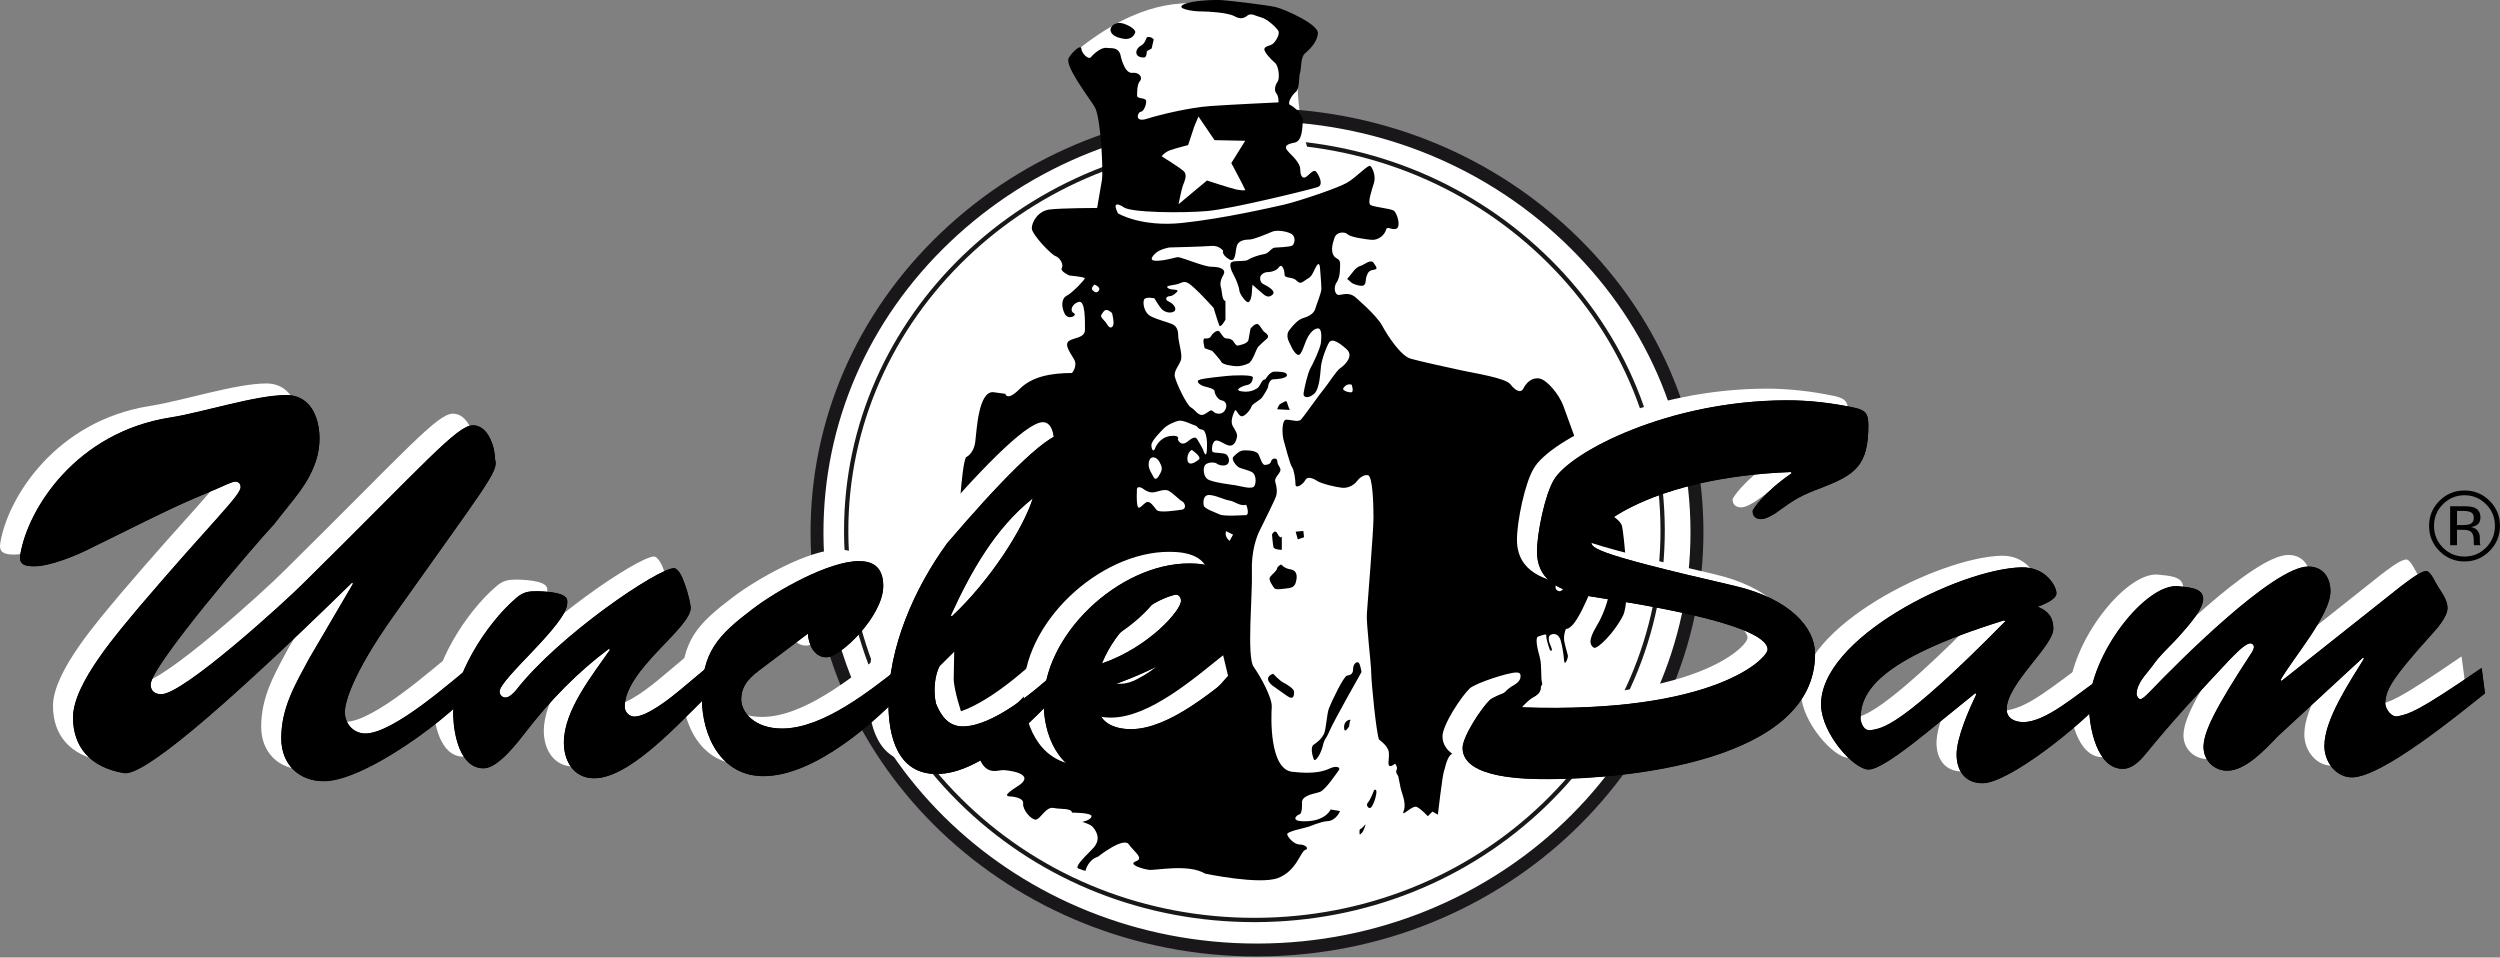 <?xml version="1.0" encoding="UTF-8" standalone="no"?>
<!DOCTYPE svg PUBLIC "-//W3C//DTD SVG 1.1//EN" "http://www.w3.org/Graphics/SVG/1.1/DTD/svg11.dtd">
<svg width="100%" height="100%" viewBox="0 0 1000 383" version="1.1" xmlns="http://www.w3.org/2000/svg" xmlns:xlink="http://www.w3.org/1999/xlink" xml:space="preserve" xmlns:serif="http://www.serif.com/" style="fill-rule:evenodd;clip-rule:evenodd;stroke-linejoin:round;stroke-miterlimit:2;">
    <rect x="0" y="0" width="1000" height="383" fill="#808080" stroke="none"/>
    <g id="XMLID_00000067933778745865050420000001905994128949052847_" transform="matrix(1,0,0,1,0.107,-309.719)">
        <g>
            <g>
                <path d="M502.37,354.49C405.19,354.77 326.6,429.81 326.87,522.08C327.13,614.36 406.14,688.94 503.33,688.66C600.54,688.38 679.12,613.36 678.86,521.07C678.59,428.81 599.59,354.22 502.37,354.49ZM502.1,677.71C411.92,677.98 338.61,608.46 338.37,522.45C338.12,436.43 411.04,366.51 501.22,366.25C591.41,365.99 664.72,435.52 664.96,521.52C665.2,607.54 592.3,677.45 502.1,677.71Z" style="fill:white;fill-rule:nonzero;"/>
            </g>
        </g>
        <g>
            <path d="M664.95,521.53C665.2,607.54 592.3,677.46 502.1,677.71C411.92,677.98 338.61,608.46 338.37,522.45C338.12,436.43 411.04,366.51 501.22,366.25C591.41,365.99 664.72,435.52 664.95,521.53Z" style="fill:white;fill-rule:nonzero;"/>
            <path d="M501.58,678.57C457.94,678.57 416.88,662.42 385.91,633.06C354.81,603.57 337.62,564.29 337.51,522.46C337.26,436.12 410.7,365.66 501.21,365.4L501.72,365.4C545.37,365.4 586.44,381.55 617.41,410.92C648.51,440.41 665.7,479.7 665.81,521.53C665.93,563.37 648.96,602.74 618.04,632.4C587.12,662.05 545.95,678.45 502.1,678.57L501.58,678.57ZM501.72,367.11L501.22,367.11C411.66,367.37 338.99,437.06 339.23,522.45C339.34,563.81 356.34,602.65 387.1,631.81C417.74,660.87 458.38,676.85 501.58,676.85L502.1,676.85C545.5,676.73 586.26,660.5 616.85,631.16C647.43,601.83 664.21,562.89 664.09,521.53C663.98,480.17 646.98,441.33 616.22,412.16C585.58,383.1 544.93,367.11 501.72,367.11Z" style="fill:rgb(26,23,27);fill-rule:nonzero;"/>
        </g>
        <path d="M509.85,646.03C509.85,646.03 524.14,642.9 526.94,643.18C529.72,643.49 538.76,649.04 541.55,648.44C544.33,647.8 553.35,643.73 554.87,640.3C556.42,636.89 563.22,633.13 565.1,632.21C565.1,632.21 569.74,630.33 571.61,630.32C573.48,630.32 577.48,612.6 577.48,612.6C577.48,612.6 598.55,594.21 601.96,591.71C605.38,589.22 613.41,579.26 613.38,573.05C613.37,566.84 613.99,562.19 616.78,561.86C619.59,561.53 632.59,551.56 635.68,541.62C638.75,531.67 624.28,468.65 616.2,468.37C608.12,468.08 604.38,466.22 599.11,465.01C593.82,463.78 560.88,455.79 558.07,452.69C555.27,449.6 551.2,440.29 550.25,436.87C549.31,433.45 547.43,428.18 548.68,426.63C549.91,425.08 550.54,424.45 551.78,424.12C553.03,423.82 552.07,419.78 552.07,419.78C552.07,419.78 552.98,415.51 553.9,414.89C554.82,414.26 554.38,407.26 554.7,405.4C555,403.87 552.2,402.73 552.51,401.18C552.8,399.62 546.09,392.47 545.16,391.52C544.22,390.6 532.1,387.83 532.1,387.83C532.1,387.83 526.81,386.29 526.98,384.58C527.1,382.88 526.4,378.46 526.4,378.46C526.4,378.46 519.3,363.96 518.93,343.76C518.93,343.76 521.65,318.6 515.13,316.44C508.6,314.28 488.57,309.75 480.95,310.64C473.33,311.52 457.01,308.53 430.05,330.35C430.05,330.35 427.89,335.33 432.58,341.22C437.26,347.11 441.31,357.03 441.32,361.7C441.34,366.35 442.97,390.59 439.25,395.25C439.25,395.25 419.07,394.69 417.19,397.18C415.36,399.67 416.91,405.26 422.52,411.14C422.52,411.14 427.49,416.09 425.02,417.65L422.85,422.31C422.85,422.31 425.34,424.8 424.42,426.04C423.5,427.28 424.43,430.7 424.75,432.24C425.07,433.81 428.18,434.43 429.11,436.28C430.06,438.13 431.6,439.37 430.37,440.93C429.13,442.49 426.05,446.23 427.29,447.47C428.53,448.71 434.47,455.53 434.47,457.39C434.48,459.25 423.91,463.31 419.56,463.33C415.2,463.35 403.45,475.49 401.56,473.93C399.7,472.4 393.51,480.8 393.22,487.33C392.92,493.85 384.15,574.63 385.1,581.46C386.06,588.31 393.89,615.3 403.53,615.9C413.15,616.5 413.48,624.58 413.48,624.58C413.48,624.58 428.72,631.98 436.18,632.58C443.65,633.18 454.85,644.95 456.11,647.73C457.34,650.52 482.23,656.99 493.1,656.96C503.99,656.92 509.85,646.03 509.85,646.03Z" style="fill:white;fill-rule:nonzero;"/>
        <path d="M502.64,692.3C404.41,692.3 324.38,616.53 324.12,523.15C323.99,477.8 342.45,435.12 376.12,402.98C409.75,370.87 454.52,353.12 502.2,352.98L502.76,352.98C550.23,352.98 594.88,370.47 628.57,402.26C662.42,434.21 681.14,476.78 681.27,522.13C681.53,615.68 601.63,692.02 503.17,692.29C502.99,692.3 502.81,692.3 502.64,692.3ZM502.76,358.15L502.21,358.15C455.86,358.28 412.35,375.53 379.68,406.72C347.05,437.88 329.15,479.22 329.28,523.14C329.53,613.67 407.25,687.14 502.64,687.14L503.14,687.14C598.75,686.87 676.34,612.85 676.09,522.15C675.96,478.24 657.83,436.99 625.01,406.02C592.3,375.14 548.9,358.15 502.76,358.15Z" style="fill:rgb(26,23,26);fill-rule:nonzero;"/>
        <g>
            <g>
                <path d="M453.86,322.98C453.86,322.98 453.03,325.76 449.4,325.23C445.79,324.67 444.11,323.29 444.1,321.62C444.1,319.95 446.33,318.29 449.11,319.11C451.91,319.94 454.68,321.88 453.86,322.98Z" style="fill-rule:nonzero;"/>
                <path d="M458.6,324.65C458.6,324.65 457.77,327.16 456.66,327.71C455.53,328.27 454.14,329.66 454.45,331.05C454.72,332.46 456.39,332.73 457.5,332.73C458.63,332.73 458.62,330.22 458.62,330.22L460.56,329.1L461.37,325.48C461.37,325.47 460.27,324.08 458.6,324.65Z" style="fill-rule:nonzero;"/>
                <path d="M495.41,447.85C495.41,447.85 499.03,447.29 499.3,445.62C499.56,443.92 500.11,441.16 500.11,441.16C500.11,441.16 502.05,438.65 503.18,439.48C504.28,440.32 504.85,441.98 505.68,442.54C506.51,443.09 507.93,444.21 506.52,445.32C505.15,446.44 504.05,447.56 503.21,448.39C502.37,449.23 501.01,454.24 499.33,455.07C497.66,455.91 495.71,456.21 494.58,456.21C493.48,456.21 489.02,455.67 488.46,454.55C487.91,453.45 484.82,450.11 484.82,450.11L481.77,449C481.77,449 480.65,445.11 481.76,445.1C481.76,445.1 483.69,445.37 484.27,444.26C484.81,443.14 486.76,441.47 487.62,442.3C488.43,443.13 489.28,445.08 490.39,445.09C491.5,445.08 492.6,445.36 493.18,446.18C493.73,447.05 494.57,448.41 495.41,447.85Z" style="fill-rule:nonzero;"/>
                <path d="M540.71,422.96L538.76,421.3C538.76,421.3 540.43,419.34 541.26,418.22C542.09,417.11 543.2,416.26 544.33,415.99C545.43,415.7 548.21,413.19 549.32,414.86C550.43,416.53 551.29,417.36 549.33,417.64C547.38,417.92 547.11,418.76 546.54,420.14C545.99,421.53 546.56,424.03 544.61,424.04C542.66,424.05 540.71,422.96 540.71,422.96Z" style="fill-rule:nonzero;"/>
                <path d="M515.79,473.69L510.78,473.43C510.78,473.43 511.34,471.48 512.18,471.2C513,470.91 514.4,469.51 514.69,470.63C514.96,471.75 515.79,473.69 515.79,473.69Z" style="fill-rule:nonzero;"/>
                <path d="M521.23,522.1L521.51,524.61L519.01,525.46L518.16,522.4L521.23,522.1Z" style="fill-rule:nonzero;"/>
                <path d="M512.61,524.35L512.62,529.65C512.62,529.65 509.56,529.65 509.28,528.56C509,527.43 508.7,523.54 508.7,523.54C508.7,523.54 509.82,521.03 510.92,523.26C512.05,525.48 512.61,524.35 512.61,524.35Z" style="fill-rule:nonzero;"/>
                <path d="M512.37,535.51C512.37,535.51 513.76,537.17 515.98,537.43C518.21,537.72 518.78,539.4 518.5,541.33C518.22,543.28 517.67,544.68 515.45,544.96C513.21,545.24 510.16,545.81 509.59,544.96C509.04,544.14 507.08,541.64 507.91,540.53C508.73,539.41 510.42,538.28 510.69,537.18C510.97,536.05 512.37,535.51 512.37,535.51Z" style="fill-rule:nonzero;"/>
                <path d="M509.15,579.21C509.15,579.21 511.68,581.99 513.33,582.81C515.01,583.65 517.52,585.29 517.52,586.43C517.52,587.55 517.54,590.05 514.74,588.1C511.95,586.16 508.88,583.96 508.88,583.96C508.88,583.96 504.69,580.88 509.15,579.21Z" style="fill-rule:nonzero;"/>
                <path d="M539.82,598.33L539.53,600.27C539.53,600.27 537.87,603.06 537.6,601.4C537.31,599.72 537.86,598.33 539.25,597.77C540.64,597.21 539.82,598.33 539.82,598.33Z" style="fill-rule:nonzero;"/>
                <path d="M544.49,578.54C544.49,578.54 533.42,598.07 531.76,601.97C530.11,605.89 529.8,604.77 529,608.12C528.18,611.44 525.97,614.81 525.39,613.41C524.82,612.01 523.98,608.4 525.37,607.59C526.76,606.73 528.72,605.04 529.55,603.11C530.37,601.15 530.62,595.31 531.47,593.07C532.28,590.86 537.28,580.26 538.68,579.98C540.06,579.7 541.16,579.42 541.15,577.19C541.15,574.96 543.09,573.84 543.66,575.22C544.22,576.6 544.49,578.54 544.49,578.54Z" style="fill-rule:nonzero;"/>
                <path d="M549.55,625.73C549.55,625.73 548.02,629.77 547.08,630.71C546.15,631.64 547.09,633.18 548.03,632.88C548.94,632.55 549.88,629.45 549.88,629.45C549.88,629.45 551.41,624.78 549.55,625.73Z" style="fill-rule:nonzero;"/>
                <path d="M544.63,640.98C543.7,641.6 543.69,641.29 543.7,642.53C543.71,643.77 543.7,643.77 544.63,642.85C545.55,641.89 546.16,639.39 546.16,639.39L544.63,640.98Z" style="fill-rule:nonzero;"/>
            </g>
            <path d="M616.77,583.07C617.8,586 583.87,610.43 581.33,611.01C578.66,611.62 578.1,616.65 577.48,618.19C576.87,619.76 575.04,635.58 575.04,635.58L572.87,634.35L571.01,636.21C571.01,636.21 568.52,633.43 566.65,632.5C564.77,631.58 560.14,637.17 561.37,634.06C562.61,630.96 560.42,626.62 560.11,624.76C559.78,622.92 559.16,620.11 559.16,620.11C559.16,620.11 557.91,618.56 558.53,617.63C559.15,616.71 557.91,615.15 557.91,615.15C557.91,615.15 556.66,616.41 555.73,616.09C554.78,615.8 555.72,612.99 555.4,610.5C555.08,608.01 551.52,605.56 551.52,605.56C550.4,603.05 548.4,582.45 548.38,578.83C548.37,575.22 546.37,559.35 546.64,555.18C546.9,551 549.31,522.05 549.29,516.76C549.28,511.48 548.99,500.06 547.04,499.78C545.09,499.52 543.41,501.19 542.57,502.3C541.74,503.41 539.52,505.08 536.73,504.83C533.96,504.54 528.39,503.17 526.72,502.07C525.04,500.96 522.82,500.13 521.98,501.8C521.16,503.48 518.09,505.42 518.09,503.48C518.08,501.52 517.52,497.63 516.68,496.51C515.84,495.41 513.89,487.61 513.31,485.67C512.76,483.73 512.46,477.6 514.41,477.59C516.35,477.58 519.15,478.7 520.26,477.57C521.36,476.46 528.01,466.98 529.69,465.02C531.35,463.05 534.38,458.05 536.06,456.93C537.72,455.8 541.61,452.18 538.54,449.41C535.47,446.63 532.7,444.97 531.58,446.65C530.46,448.31 528.53,453.61 528.27,456.4C527.98,459.17 527.75,465.3 525.52,467.26C523.29,469.22 521.07,468.93 521.33,466.99C521.6,465.03 522.98,458.9 524.09,456.96C525.21,455.01 527.96,449.15 528.24,446.93C528.5,444.7 528.78,440.79 526.83,441.09C524.88,441.37 523.22,443.88 522.4,445.83C521.55,447.78 520.45,451.69 519.34,451.69C518.23,451.69 516.85,449.47 516.28,448.07C515.7,446.69 513.77,444.19 515.69,441.67C517.65,439.17 519.3,437.49 521.26,436.92C523.2,436.36 525.43,435.23 525.98,433.29C526.53,431.34 528.46,426.87 528.45,425.19C528.45,423.53 527.87,416.57 527.87,416.57C527.87,416.57 527.61,413.5 525.93,417.14C524.26,420.76 523.99,420.49 522.33,421.59C520.64,422.71 520.12,423.56 518.42,421.89C516.76,420.22 513.7,421.36 513.7,419.4C513.69,417.44 512.56,414.95 511.46,416.62C510.36,418.3 507.56,418.59 506.73,418.58C505.9,418.58 503.67,419.42 503.96,421.39C504.23,423.32 505.36,423.32 506.75,424.15C508.12,424.99 510.1,426.38 508.98,427.49C507.88,428.61 506.75,428.61 505.37,427.5C503.98,426.38 500.91,423.62 500.91,423.62C500.91,423.62 500.63,425.57 500.64,426.68C500.64,427.8 500.08,430.85 498.98,430.58C497.85,430.31 495.61,426.96 495.62,425.85C495.61,424.74 494.2,421.13 493.38,419.73C492.54,418.35 491.14,415.01 492.8,414.44C494.46,413.89 498.09,414.43 499.21,413.59C500.31,412.77 503.66,411.64 505.6,411.35C507.54,411.06 508.36,408.75 510.04,408.75C510.04,408.75 515.59,408.54 516.72,407.99C517.81,407.42 518.37,404.35 516.42,403.25C514.47,402.16 510.56,401.6 508.64,402.44C506.68,403.28 501.4,405.52 499.73,405.53C498.05,405.53 495.55,405.82 494.73,407.77C493.9,409.72 494.46,415.3 491.41,413.35C488.33,411.41 489.17,410.03 489.17,410.03C489.17,410.03 487.52,407.8 484.44,408.09C481.36,408.38 467.73,408.7 467.73,408.7C467.73,408.7 463.83,409.26 461.88,411.21C459.94,413.17 459.94,414.28 463.55,413.99C467.17,413.69 470.23,412.57 471.07,412.58C471.9,412.57 476.35,414.23 478.04,414.79C479.71,415.34 482.77,416.43 484.72,416.44C486.68,416.42 490.86,416.98 489.2,419.76C487.55,422.55 488.1,424.21 488.37,425.04C488.66,425.89 488.67,430.07 490.06,430.07L490.08,437.58C490.08,437.58 488.14,441.2 487.59,439.82C487.01,438.41 485.33,432.86 485.33,432.86C485.33,432.86 479.76,426.75 477.79,425.08C475.86,423.43 474.44,421.75 472.23,422.87C469.98,424.01 465.83,423.73 466.94,424.84C468.06,425.95 471.4,425.19 470.84,426.31C470.84,426.31 469.19,428.18 467.79,428.19C466.38,428.18 465.56,429.58 467.53,430.42C469.45,431.25 470.86,433.46 469.47,434.32C468.09,435.15 466.11,434.6 465.02,433.77C463.9,432.93 461.66,429.05 461.66,429.05C461.66,429.05 458.06,428.22 457.49,429.62C456.95,431.01 457.51,434.91 460.32,436.29C463.1,437.67 466.71,438.49 468.67,439.33C470.61,440.15 471.18,441.82 471.18,444.03C471.19,446.27 472.87,451.27 472.33,453.5C471.77,455.72 469.27,457.97 469.84,460.46C470.41,462.97 474.6,471.87 476.28,472.69C477.95,473.52 479.34,476.59 481.57,475.46C483.8,474.34 484.07,473.22 485.21,474.34C486.31,475.44 488.82,475.72 489.92,473.76C491.04,471.81 490.21,470.14 488.53,469.86C486.87,469.59 485.73,467.09 485.73,466.26C485.72,465.41 484.07,464.87 481.84,464.32C479.61,463.77 477.93,462.1 479.89,461.55C481.83,460.98 487.96,460.39 490.46,460.11C492.96,459.82 501.04,459.54 501.04,460.64C501.05,461.75 500.48,463.42 498.81,463.71C497.13,464 493.26,465.67 496.3,466.22C499.38,466.76 501.32,465.93 502.7,465.08C504.12,464.24 504.37,461.46 506.04,461.46C506.04,461.46 507.7,458.39 509.65,458.38C511.6,458.38 514.66,458.37 514.67,459.76C514.67,461.16 510.22,461.45 509.1,461.45C507.99,461.45 507.15,463.4 507.15,464.24C507.15,465.07 505.77,467.02 504.93,468.42C504.12,469.82 500.77,471.21 500.48,472.33C500.21,473.45 497.99,476.23 496.61,476.24C495.21,476.24 494.36,472.9 493.81,474.03C493.26,475.16 491.88,478.21 493,480.15C494.12,482.09 494.96,483.21 494.67,484.59C494.39,485.99 493.58,488.22 491.63,487.95C489.68,487.67 487.44,485.45 486.04,486.01C484.67,486.57 484.41,489.93 484.95,490.47C485.52,491.03 489.68,490.73 490.52,491.57C491.36,492.4 491.91,494.06 491.08,495.18C490.26,496.3 487.77,496.03 486.64,495.18C485.52,494.37 482.74,494.66 481.91,495.76C481.07,496.88 481.07,500.49 483.31,501.61C485.54,502.72 491.94,503.53 493.9,503.8C495.85,504.07 500.87,505.74 501.7,504.06C502.51,502.38 502.23,499.31 500.56,498.49C498.89,497.66 496.12,497.12 495.26,496.56C494.42,495.99 492.18,493.51 493.3,492.38C494.41,491.27 495.8,489.89 497.46,489.87C499.14,489.87 502.47,489.85 503.33,491.51C504.17,493.19 504.71,495.69 505.84,495.69C505.84,495.69 508.07,495.68 508.32,494.3C508.61,492.9 510.83,492.61 510.83,494.29C510.83,495.96 512.52,496.78 511.97,498.19C511.43,499.58 509.46,500.98 510.03,502.65C510.6,504.33 510.86,506.53 510.32,508.2C509.77,509.88 504.77,519.91 503.66,522.15C502.56,524.38 500.34,530.24 500.65,538.57C500.96,546.94 498.52,572.56 501.34,576.42C504.12,580.33 508.87,588.95 508.59,592.56C508.34,596.18 507.55,617.35 516.75,618.43C525.95,619.5 529.56,618.12 532.06,617C534.56,615.88 536.23,616.71 535.41,617.82C534.56,618.94 530.14,625.63 527.9,626.47C525.68,627.3 521.21,627.61 520.68,630.38C520.68,630.38 520.96,635.11 519.73,635.43C518.49,635.74 515.4,638.55 522.82,638.2C530.3,637.88 532.16,633.52 532.16,633.52L535.88,634.13C535.24,636.01 533.08,638.17 530.9,638.18C528.74,638.18 523.48,640.36 523.48,640.36C521.61,641 514.46,642.27 514.78,643.52C515.09,644.76 517.58,647.54 519.76,647.52C521.93,647.52 523.82,649.08 521.94,649.72C520.08,650.33 518.54,658.11 511.1,660.92C503.65,663.75 481.9,659.16 481.9,659.16C475.36,655.13 462.02,657.98 459.53,657.66C457.04,657.35 450.82,655.51 454.24,654.24C457.65,653.01 453.59,650.52 451.41,647.45C449.24,644.34 439.02,652.44 439.02,652.44C434.99,653.7 434.07,658.07 434.07,658.07C434.07,658.07 432.82,657.76 431.26,657.14C429.73,656.52 432.81,653.41 436.83,649.34C440.88,645.29 438.07,641.88 437.13,640.64C436.19,639.4 432.77,638.47 432.77,638.47C432.77,638.47 436.17,637.85 436.5,636.29C436.8,634.75 428.72,634.77 428.72,634.77C428.41,632.88 424.37,633.52 421.27,632.9C418.17,632.3 416.01,637.58 414.14,637.58C412.27,637.58 408.85,633.56 409.15,631.09C409.46,628.61 404.18,628.3 404.18,628.3C399.7,628.31 406.66,624.6 408.2,623.34C413.46,618.99 402.99,617.77 401.06,617.76C399.11,617.77 395.32,619.59 392.52,614.87C389.72,610.13 381.98,590.39 381.37,581.64C381.37,581.64 382.49,500.87 386.26,492.61C386.26,492.61 389.39,491.42 390.01,486.33C390.63,481.24 391.31,466.59 397.03,466.57L402.02,467.25C402.02,467.25 402.67,470.42 407.72,465.33C412.8,460.25 420.41,458.95 428.68,458.92C428.68,458.92 431.14,456.11 429.46,453.33C427.78,450.56 425.54,447.5 427.48,446.1C429.43,444.71 433.88,444.98 433.88,441.64C433.87,438.28 434.11,429.65 431.33,430.49C428.56,431.34 427.73,434.13 429.4,434.96C431.09,435.8 427.19,438.03 425.79,435.24C424.38,432.48 424.37,429.14 426.59,428.01C428.83,426.89 433.82,421.6 433.82,421.04C433.82,420.47 427.69,419.92 427.69,419.92C427.69,419.92 423.79,418.28 424.62,416.89C425.46,415.49 423.78,412.7 422.1,412.16C420.44,411.61 412.63,403.55 412.61,401.04C412.61,398.53 415.08,394.07 419.81,393.51C424.56,392.94 438.75,392.9 438.75,392.9C438.75,392.9 440.11,385.1 440.66,381.76C441.22,378.41 440.29,356.71 437.79,352.54C435.28,348.39 425.5,335.87 427.43,332.81C429.36,329.74 432.44,327.5 432.43,329.18C432.45,330.84 435.23,333.91 436.34,332.52C437.44,331.11 440.5,328.6 442.45,328.87C444.4,329.15 446.9,328.39 448.02,331.45C448.02,331.45 449.44,339.16 452.76,338.86C456.12,338.57 456.95,341.08 455.85,342.19C454.72,343.31 454.73,346.64 454.73,348.04C454.73,349.43 458.37,348.59 458.37,350.26C458.38,351.92 457.26,354.43 456.16,354.44C455.03,354.45 453.4,358.91 458.68,357.22C463.95,355.54 475.91,352.71 483.99,352.14C492.05,351.56 511.27,350.67 511.27,350.67C511.27,350.67 511.54,348.45 510.41,347.05C509.31,345.66 510.15,343.43 510.98,342.33C511.8,341.19 511.51,336.19 509.84,334.8C508.15,333.41 505.37,330.36 505.64,329.25C505.92,328.12 507.85,328.11 508.97,327.29C510.1,326.45 512.02,323.38 511.2,322C510.34,320.61 506.71,317.28 504.5,316.73C502.26,316.17 500.32,314.78 498.93,315.9C497.53,317.01 496.16,317.58 493.64,316.19C491.13,314.81 483.61,314.28 480.27,314.29C476.93,314.29 469.97,313.19 473.31,311.51C476.64,309.84 486.1,309.53 489.16,309.81C492.22,310.08 506.45,311.7 510.06,312.52C513.67,313.35 527.34,319.43 527.06,323.04C526.81,326.67 523.45,329.75 521.81,331.14C520.13,332.53 520.42,337.55 519.88,338.94C519.33,340.32 519.89,345.06 518.22,346.45C516.56,347.85 514.61,351.19 516,351.74C517.4,352.29 521.3,355.63 521.03,358.41C520.76,361.2 520.77,366.21 517.71,366.77C514.66,367.34 512.98,368.17 515.48,370.67C518.01,373.17 519.97,375.39 519.98,377.34C519.98,379.28 520.52,381.22 521.94,380.68C523.32,380.11 525.27,377.04 526.38,378.43C527.51,379.82 529.46,383.7 526.96,384.55C524.45,385.4 492.74,393.28 482.7,394.14C472.69,395.01 451.82,394.78 449.31,392.56C449.31,392.56 444.01,388.96 447.1,395.08C447.1,395.08 456.29,400.62 472.71,398.9C489.12,397.18 508.6,392.68 513.62,391.55C518.61,390.42 534.76,385.08 538.63,382.85C542.52,380.61 547.23,375.31 548.08,376.14C548.92,376.98 550.31,380.03 549.49,382.83C548.68,385.61 546.74,390.9 548.12,391.73C549.52,392.57 555.93,393.11 557.32,393.93C558.71,394.77 560.39,400.33 558.46,401.18C556.51,402.01 554.82,399.78 554.27,401.74C553.73,403.68 551.23,405.92 548.43,405.65C545.65,405.37 540.08,404.57 538.96,403.45C537.85,402.33 534.5,402.34 533.68,404.86C532.84,407.37 532.3,409.6 533.14,411.54C534,413.48 535.93,412.92 535.93,415.15C535.94,417.37 535.95,420.71 534.55,422.67C533.17,424.62 533.74,427.97 535.69,427.68C537.63,427.4 539.58,426.74 541.82,428.41C541.82,428.41 550.44,435.72 552.71,439.88C554.94,444.05 560.24,452.11 564.17,453.2C568.08,454.31 579.47,456.78 584.5,457.87C589.51,458.98 602.05,460.89 604.01,463.39C605.97,465.89 608.17,467.26 609.29,465.04C610.41,462.81 612.64,460.58 615.67,461.12C618.76,461.68 623.51,467.51 625.19,471.95C626.86,476.41 640.61,515.34 642.57,515.33C644.52,515.32 648.13,518.09 648.68,520.04C649.25,522 652.39,549.27 649.09,555.97C645.76,562.63 638.81,569.61 637.43,568.8C636.03,567.95 634.92,566.04 638.52,560.16C642.11,554.3 644.05,546.76 644.05,543.17C644.03,539.54 639.57,540.12 637.64,543.17C635.69,546.25 630.63,561.23 626.26,561.3C626.26,561.3 625.49,562.95 625.5,565.05C625.5,566.93 626.67,570.18 627.04,571.95C627.22,572.89 625.71,576.52 625.52,573.85C625.32,571.18 624.73,567.75 624.15,565.84C623.59,563.92 622.05,562.79 620.34,563.56C618.61,564.31 619.59,566.79 620.35,568.52C621.12,570.23 620.16,570.43 619.77,569.48C619.41,568.52 618.24,564.89 618.42,563.94C618.62,562.97 616.52,563.94 615.2,564.33C613.85,564.72 614.82,569.11 615.78,572.54C616.75,576.02 616.07,581.05 616.77,583.07Z" style="fill-rule:nonzero;"/>
            <g>
                <path d="M540.55,463.6C540.55,463.6 541.67,466.65 540.28,466.65C538.89,466.65 536.65,465.83 537.22,465C537.76,464.16 538.88,463.05 540.55,463.6Z" style="fill:white;fill-rule:nonzero;"/>
                <path d="M437.71,423.53C437.71,423.53 436.04,424.92 436.88,425.75C437.72,426.58 438.55,427.14 439.39,426.02C440.22,424.9 438.84,424.09 437.71,423.53Z" style="fill:white;fill-rule:nonzero;"/>
                <path d="M476.6,489.67C476.6,489.67 480.79,492.45 479.4,493.56C478.01,494.67 476.06,495.81 475.22,494.68C474.39,493.58 474.94,490.51 476.6,489.67Z" style="fill:white;fill-rule:nonzero;"/>
                <path d="M490.34,522.19L493.11,523.57L491.73,526.08C491.74,526.08 489.5,524.43 490.34,522.19Z" style="fill:white;fill-rule:nonzero;"/>
                <path d="M456.87,505.03C456.87,505.03 458.83,506.69 460.79,506.69C462.73,506.68 465.5,505.01 467.45,506.1C469.42,507.23 471.65,509.73 472.77,510.26C473.87,510.81 474.73,513.33 472.5,513.61C470.25,513.89 463.59,515.02 462.47,513.64C461.35,512.26 459.95,510.02 458.57,510.57C457.18,511.15 455.51,513.92 454.96,512.27C454.39,510.59 454.65,505.85 454.65,505.85C454.65,505.85 454.37,503.65 456.87,505.03Z" style="fill:white;fill-rule:nonzero;"/>
                <path d="M497.55,515.78C497.55,515.78 489.48,516.35 487.82,515.52C486.12,514.69 481.67,513.3 481.39,511.92C481.1,510.53 481.1,507.46 483.88,507.73C486.68,508 489.74,509.68 491.7,509.94C493.64,510.21 496.17,512.44 498.37,511.6C498.37,511.6 500.33,516.33 497.55,515.78Z" style="fill:white;fill-rule:nonzero;"/>
                <path d="M462.12,488.59C462.12,488.59 463.75,484.69 467.96,484.13C472.13,483.57 471.02,485.51 471.02,485.51C471.02,485.51 472.14,488.57 474.93,486.34C477.69,484.11 478.25,484.66 478.82,485.49C479.38,486.32 481.05,489.39 481.05,489.39C481.05,489.39 482.74,495.22 482.71,487.43C482.71,487.43 482.69,481.86 480.76,481.58C478.8,481.31 479.07,480.19 477.96,479.92C476.84,479.64 473.22,477.71 471.55,478C469.88,478.28 466.82,479.68 465.43,481.07C464.05,482.47 460.45,486.09 460.45,487.77C460.46,489.44 461.29,491.11 462.12,488.59Z" style="fill:white;fill-rule:nonzero;"/>
                <path d="M461.85,492.77C461.85,492.77 462.97,493.05 463.8,494.71C464.65,496.39 464.93,497.21 464.1,498.89C463.28,500.55 462.16,502.23 461.33,500.56C460.49,498.9 459.37,497.51 459.36,495.57C459.35,493.63 460.18,492.22 461.85,492.77Z" style="fill:white;fill-rule:nonzero;"/>
                <path d="M444.7,434.92C444.7,434.92 445.83,439.1 444.99,440.21C444.17,441.32 443.33,440.5 442.49,439.1C441.65,437.71 439.71,436.6 440.52,435.48C441.38,434.37 441.92,432.43 444.7,434.92Z" style="fill:white;fill-rule:nonzero;"/>
                <path d="M441.22,580.51C441.22,580.51 445.96,586.07 454.86,581.31C463.76,576.55 463.48,574.6 465.69,572.65C467.93,570.71 470.96,568.47 473.19,567.91C475.41,567.34 478.48,566.23 479.3,563.99C480.12,561.76 480.4,559.8 478.74,560.65C477.08,561.49 472.07,565.96 469.3,567.35C466.5,568.76 461.24,572.12 458.47,573.51C455.68,574.91 441.22,580.51 441.22,580.51Z" style="fill:white;fill-rule:nonzero;"/>
                <path d="M623.17,541.58C623.17,541.58 621.22,544.64 622.61,545.76C624.01,546.86 624.86,545.75 625.97,544.36C627.07,542.96 628.73,539.34 627.61,539.06C626.49,538.78 623.44,540.75 623.44,540.75L623.17,541.58Z" style="fill:white;fill-rule:nonzero;"/>
            </g>
            <path d="M482.68,381.92L471.31,391.41C471.31,391.41 472.41,385.84 472.96,384.18C473.5,382.51 475.18,379.71 473.22,378.05C471.26,376.39 464.57,372.24 464.57,372.24C464.57,372.24 465.69,370.55 468.18,369.72C470.69,368.87 475.14,367.75 475.14,367.75L477.63,360.23L479.28,356.33L485.71,365.78L497.97,366.03L492.42,374.94C492.42,374.94 497.18,383.83 498.03,385.78C498.03,385.78 496.9,386.05 494.4,385.52C491.89,384.95 482.68,381.92 482.68,381.92Z" style="fill:white;fill-rule:nonzero;"/>
        </g>
        <g>
            <g>
                <path d="M133.12,538.54L132.67,538.09C76.97,592.61 48.55,615.58 41.43,614.28C27.84,611.96 21.12,603.77 21.09,592.12C21.05,578.33 39.54,557.55 48.14,547.18C76.74,513.66 88.36,503.06 88.13,499.82C88.13,498.53 87.26,497.67 85.97,497.68C84.68,497.69 80.79,499.64 79.72,500.05C62.48,507.44 66.57,505.28 27.6,524.58C21.99,527.41 11.86,531.53 5.61,531.54C1.94,531.55 -0.65,530.91 -0.01,527.03C2.94,508.69 22.27,478 60,472.08C72.73,470.1 94.07,463.14 106.36,463.1C119.09,463.07 121.5,478.59 118.51,488.52C115.31,498.89 109.28,504.51 101.54,514.68C94.01,522.67 52.09,571.54 52.12,578.88C52.13,581.45 53.84,582.75 56.43,582.74C65.28,582.72 105.74,545.93 113.69,537.92C162.08,490.13 174.78,475.21 181.03,475.19C187.28,475.18 189.9,484.22 189.92,488.97C191.43,493.5 185.85,499.76 149.1,551.63C132.13,575.63 129.79,586.64 129.8,589.86C129.8,594.83 133.48,598.49 138.02,598.47C149.23,598.45 172.47,577.67 181.29,570.53C181.95,574.2 182.38,575.7 182.39,577.65C182.41,583.9 140.23,617.46 121.46,617.52C111.33,617.54 104.41,610.66 104.37,600.52C104.33,588.23 109.91,578.93 115.5,568.57L133.12,538.54Z" style="fill:white;fill-rule:nonzero;"/>
                <path d="M277.08,570.05L278.84,579.54C267.44,589.69 245.3,616.3 229.53,616.35C221.35,616.38 217.44,609.48 217.42,602.14C217.39,589.22 229,574.93 235.86,564.98L235.43,564.56C222.95,573.87 211.97,585.12 202.32,597.66C199.09,601.76 191.13,612.36 185.31,612.39C175.83,612.42 173.42,598.82 173.17,591.48C172.47,576.6 186.02,554.76 198.49,544.17C201.29,541.81 203.23,541.57 206.91,541.55C219.86,541.96 218.8,544.97 218.8,546.27C218.83,554.67 191.69,576.54 191.7,581.73C191.7,583.01 192.79,584.1 194.09,584.1C195.59,584.1 197.53,582.14 198.39,581.06C215.58,559.02 255.21,532.36 261.46,532.34C262.32,532.35 263.61,533.41 264.92,536.45C266.24,539.67 267.53,543.54 268.2,548.06C268.21,556.48 241.73,572.95 241.77,587.83C241.77,589.78 243.51,591.71 245.67,591.71C250.85,591.69 260.32,584.12 264.18,580.86L277.08,570.05Z" style="fill:white;fill-rule:nonzero;"/>
                <path d="M296.92,572.14C292.19,575.61 288.32,578.85 288.34,584.89C288.36,589.85 293.55,596.52 304.78,596.49C321.16,596.44 339.88,581.29 352.37,571.54L354.99,579.95C341.86,594.01 317.77,615.43 297.26,615.49C280.66,615.54 272.63,600.03 272.58,584.08C272.53,565.95 278.99,559.24 292.98,548.64C302.67,541.27 323.34,529.57 335.43,529.53C342.11,529.51 345.16,532.97 345.18,539.43C345.22,551.29 328.2,567.94 322.37,567.96C317.42,567.98 315.24,562.6 315.02,558.48L296.92,572.14Z" style="fill:white;fill-rule:nonzero;"/>
                <path d="M417.11,580.42C405.29,592.76 385.07,614.61 366.5,614.66C350.76,614.69 347.26,599.4 347.23,586.66C347.16,564.03 357.67,540.26 370.78,522.31C390.33,499.39 410.11,478.62 417.02,478.59C420.7,478.58 421.57,483.75 421.36,486.57C419.92,507.06 414.35,526.07 367.68,571.51C365.74,575.17 365.12,581.22 366.21,586.38C368.16,591.34 371.21,595.66 377.03,595.64C388.89,595.61 405.46,581.74 414.08,573.96L417.11,580.42ZM372.59,551.66C387.87,537.37 401.19,516.63 405.04,504.32L405.46,504.32L405.46,504.76L405.04,504.32C389.76,516.44 380.09,533.95 372.17,551.23L372.59,551.66Z" style="fill:white;fill-rule:nonzero;"/>
                <path d="M491.11,580.01C477.98,595.36 454.31,615.7 432.95,615.76C417.22,615.81 409.84,601.81 409.36,587.57C408.42,559.32 439.62,530.32 467.67,530.45C474.56,530.42 483.19,532.13 483.22,540.76C483.25,551.34 472.72,567.32 431.35,581.04L430.93,585.78C430.52,593.99 437.44,596.77 444.35,596.76C459.65,596.72 477.72,580.91 489.14,571.82L491.11,580.01ZM464.26,545.35C464.26,543.83 463.18,542.55 461.66,542.98C450.87,545.82 438.39,556.22 432.61,570.45C451.57,563.95 464.47,549.01 464.26,545.35Z" style="fill:white;fill-rule:nonzero;"/>
            </g>
            <g>
                <path d="M685.87,539.45C707.67,544.57 717.84,555.97 717.87,566.54C717.98,609.47 642.73,616.59 611.67,616.67C603.26,616.7 576.93,616.78 576.89,604.26C576.88,599.74 584.41,588.26 587.84,585.03C590.43,582.85 603.15,578.72 606.38,578.72C607.45,578.71 608.12,578.93 608.12,580.22C608.13,582.38 605.96,583.47 604.46,584.34C603.17,585.2 602.08,586.29 600.79,587.59L600.79,588.02C677.82,590.6 698.9,568.32 698.89,564.87C698.86,553.87 639.08,545.42 628.74,543.72C617.93,542.02 606.72,538.59 606.68,525.65C606.65,518.52 609.83,502.77 613.49,496.94C619.93,485.91 659.13,465.32 706.37,465.18C715.44,465.18 724.5,466.21 733.58,468.11C738.53,469.18 739.2,470.9 739.2,475.22C739.24,491.18 733.87,494.86 721.14,499.86C711.87,503.34 710.17,504.42 701.76,510.48C700.27,511.34 698.12,512.66 696.38,512.66C694.22,512.67 692.94,511.58 692.93,509.43C692.92,509 696.99,502.3 708.64,494.29L708.2,493.86C652.55,495.95 628.44,516.09 628.46,521.06C628.23,524.09 625.63,525.61 685.87,539.45Z" style="fill:white;fill-rule:nonzero;"/>
                <path d="M762.19,598.35C758.1,601.59 744.33,612.86 739.38,612.87C733.32,612.88 720.79,598.67 720.31,587.47C719.35,560.5 775.37,532.73 800.39,532.01C810.32,531.76 814.44,539.72 814.43,542.33C814.44,544.92 808.85,547.08 806.91,547.75C810.99,549.44 813.16,551.82 813.18,556.56C813.2,563.47 794.48,578.61 794.51,588.74C794.52,592.4 797.75,593.93 801.21,593.92C810.28,593.89 822.54,582.86 831.79,576.57L833.54,584.53C824.31,595.13 795.46,618.29 784.89,618.32C777.77,618.34 774.52,613.19 774.5,606.93C774.47,600.03 779.62,588.59 782.42,582.74L781.97,582.3L762.19,598.35ZM736.08,592.81C736.29,593.89 737.16,597.77 740.41,597.11C744.72,596.24 751.41,596.87 793.98,553.61L793.55,553.17C742.25,569.05 736.05,582.25 736.08,592.81Z" style="fill:white;fill-rule:nonzero;"/>
                <path d="M902.83,599.68C898.1,604.65 890.15,613.3 882.82,613.32C877.64,613.33 873.54,609.48 873.29,604.3C873.07,598.05 878.21,588.11 892.19,566.71C892.6,566.28 893.46,564.55 893.46,563.9C893.45,563.02 892.82,562.4 891.95,562.4C889.79,562.4 885.06,567.57 883.56,569.1C872.38,581.01 860.32,593.99 850.23,606.51C847.87,609.32 844.85,612.58 840.97,612.59C830.63,612.62 827.55,595.81 827.53,588.03C827.69,566.88 850.47,537.91 863.42,539.6C866.66,540.02 873.12,540 873.13,544.55C873.14,548.85 867.13,555.35 864.55,558.38C860.68,562.92 855.94,566.81 852.73,571.57C850.37,574.8 846.49,578.29 846.5,582.8C846.5,583.23 847.15,584.74 848.03,584.74C849.1,584.74 851.69,581.95 852.33,581.28C862.86,570.25 901.14,531.74 915.18,531.7C920.99,531.69 924.04,536 924.06,541.59C924.09,551.1 908.81,568.6 904.09,577.04L904.53,577.47L952.3,539.58C954.46,538.06 959.83,533.53 962.42,533.52C964.14,533.52 966.32,538.67 966.98,539.55C968.5,541.92 970.87,545.14 970.87,548.16C970.88,551.82 966.6,556.58 964.21,559.17C947.45,577.78 946.38,581.23 945.95,586.2C945.96,588.79 948.56,592.23 951.14,591.57C955.68,590.48 958.05,590.47 984.52,572.28L985.85,582.42C975.73,590.41 944.75,615.95 932.67,616C926.19,616 921.64,609.78 921.62,603.53C921.59,592.75 932.12,577.39 937.48,568.53L937.07,568.1L902.83,599.68Z" style="fill:white;fill-rule:nonzero;"/>
            </g>
        </g>
        <g>
            <g>
                <g>
                    <path d="M141.1,543.15L140.67,542.72C84.96,597.23 56.55,620.18 49.43,618.9C35.84,616.58 29.13,608.39 29.09,596.75C29.05,582.93 47.54,562.18 56.14,551.8C84.73,518.29 96.35,507.68 96.12,504.44C96.11,503.16 95.27,502.29 93.97,502.29C92.68,502.29 88.8,504.24 87.72,504.68C70.48,512.07 74.58,509.89 35.59,529.19C29.99,532.02 19.86,536.15 13.6,536.16C9.93,536.18 7.34,535.54 7.97,531.65C10.94,513.29 30.28,482.62 68.01,476.68C80.73,474.71 102.07,467.74 114.36,467.71C127.09,467.68 129.5,483.2 126.52,493.14C123.32,503.5 117.29,509.12 109.55,519.28C102.01,527.29 60.09,576.17 60.12,583.5C60.12,586.08 61.85,587.37 64.44,587.37C73.29,587.34 113.73,550.55 121.71,542.53C170.11,494.74 182.79,479.82 189.05,479.8C195.31,479.78 197.91,488.83 197.92,493.58C199.45,498.1 193.86,504.37 157.12,556.24C140.15,580.23 137.8,591.25 137.81,594.47C137.83,599.45 141.52,603.11 146.03,603.09C157.25,603.07 180.49,582.28 189.32,575.14C189.96,578.81 190.4,580.33 190.41,582.26C190.42,588.51 148.24,622.07 129.47,622.13C119.34,622.16 112.42,615.27 112.39,605.13C112.35,592.84 117.93,583.56 123.51,573.18L141.1,543.15Z" style="fill-rule:nonzero;"/>
                    <path d="M285.09,574.67L286.83,584.16C275.44,594.33 253.3,620.92 237.55,620.97C229.35,621 225.45,614.12 225.43,606.76C225.38,593.83 237,579.55 243.88,569.61L243.44,569.18C230.95,578.49 220,589.73 210.31,602.27C207.09,606.37 199.15,616.96 193.33,616.97C183.84,617 181.43,603.44 181.18,596.09C180.49,581.21 194.02,559.39 206.49,548.79C209.3,546.42 211.23,546.19 214.9,546.18C227.85,546.57 226.77,549.59 226.77,550.9C226.8,559.29 199.69,581.16 199.71,586.34C199.71,587.64 200.79,588.71 202.09,588.71C203.61,588.71 205.53,586.76 206.39,585.67C223.59,563.63 263.19,536.98 269.44,536.97C270.32,536.97 271.61,538.04 272.92,541.06C274.21,544.3 275.51,548.17 276.17,552.69C276.2,561.1 249.73,577.57 249.77,592.46C249.78,594.4 251.51,596.36 253.65,596.34C258.83,596.33 268.29,588.73 272.18,585.49L285.09,574.67Z" style="fill-rule:nonzero;"/>
                    <path d="M304.95,576.75C300.2,580.23 296.33,583.47 296.35,589.51C296.37,594.46 301.56,601.15 312.79,601.11C329.18,601.06 347.9,585.91 360.39,576.17L363,584.57C349.88,598.63 325.77,620.04 305.28,620.11C288.67,620.16 280.65,604.65 280.61,588.67C280.55,570.57 287.01,563.86 300.98,553.25C310.68,545.88 331.35,534.17 343.42,534.14C350.13,534.12 353.15,537.56 353.16,544.05C353.2,555.9 336.2,572.57 330.38,572.58C325.41,572.6 323.25,567.22 323.02,563.11L304.95,576.75Z" style="fill-rule:nonzero;"/>
                    <path d="M425.12,585.04C413.29,597.38 393.07,619.22 374.52,619.28C358.77,619.32 355.3,604.02 355.27,591.29C355.2,568.64 365.69,544.89 378.79,526.94C398.37,504.03 418.16,483.26 425.06,483.24C428.72,483.22 429.6,488.4 429.38,491.2C427.94,511.71 422.38,530.7 375.7,576.13C373.75,579.8 373.14,585.85 374.24,591.02C376.19,595.98 379.22,600.28 385.04,600.26C396.91,600.23 413.47,586.38 422.09,578.59L425.12,585.04ZM380.6,556.26C395.87,541.98 409.17,521.24 413.04,508.93L413.47,508.94L413.47,509.37L413.04,508.94C397.74,521.06 388.08,538.56 380.17,555.85L380.6,556.26Z" style="fill-rule:nonzero;"/>
                    <path d="M499.1,584.62C485.98,599.96 462.31,620.31 440.97,620.37C425.22,620.42 417.83,606.43 417.37,592.19C416.43,563.93 447.62,534.95 475.67,535.07C482.57,535.05 491.2,536.76 491.22,545.4C491.24,555.96 480.74,571.95 439.36,585.65L438.93,590.41C438.52,598.61 445.43,601.39 452.35,601.36C467.65,601.32 485.74,585.53 497.15,576.44L499.1,584.62ZM472.26,549.96C472.26,548.46 471.17,547.17 469.66,547.59C458.89,550.44 446.41,560.83 440.62,575.09C459.59,568.56 472.47,553.63 472.26,549.96Z" style="fill-rule:nonzero;"/>
                </g>
                <g>
                    <path d="M693.89,544.07C715.68,549.21 725.86,560.59 725.88,571.17C726.01,614.09 650.75,621.21 619.69,621.3C611.27,621.32 584.94,621.39 584.91,608.89C584.89,604.37 592.41,592.91 595.87,589.65C598.45,587.5 611.16,583.35 614.39,583.34C615.47,583.34 616.14,583.55 616.14,584.86C616.15,587.01 613.98,588.09 612.47,588.96C611.18,589.84 610.11,590.91 608.81,592.22L608.82,592.64C685.83,595.24 706.92,572.95 706.91,569.5C706.87,558.49 647.08,550.04 636.72,548.35C625.94,546.65 614.71,543.23 614.68,530.3C614.66,523.18 617.86,507.41 621.48,501.58C627.91,490.56 667.13,469.95 714.38,469.83C723.44,469.79 732.5,470.84 741.58,472.77C746.55,473.82 747.19,475.54 747.21,479.87C747.25,495.83 741.86,499.52 729.16,504.51C719.89,507.99 718.16,509.06 709.77,515.14C708.25,516 706.1,517.31 704.39,517.32C702.24,517.32 700.93,516.23 700.93,514.08C700.92,513.63 705.01,506.94 716.63,498.93L716.2,498.49C660.55,500.6 636.43,520.74 636.45,525.69C636.26,528.7 633.66,530.22 693.89,544.07Z" style="fill-rule:nonzero;"/>
                    <path d="M770.19,602.98C766.1,606.21 752.33,617.48 747.37,617.49C741.34,617.5 728.77,603.3 728.31,592.07C727.37,565.11 783.39,537.35 808.39,536.63C818.33,536.38 822.44,544.35 822.44,546.94C822.45,549.52 816.85,551.7 814.91,552.36C819.03,554.06 821.2,556.42 821.21,561.18C821.24,568.09 802.51,583.24 802.54,593.36C802.55,597.04 805.77,598.55 809.24,598.53C818.29,598.51 830.56,587.45 839.81,581.17L841.57,589.15C832.31,599.75 803.5,622.9 792.91,622.94C785.78,622.96 782.54,617.79 782.52,611.55C782.51,604.65 787.65,593.2 790.43,587.35L789.99,586.93L770.19,602.98ZM744.08,597.42C744.3,598.51 745.16,602.37 748.41,601.72C752.71,600.84 759.4,601.47 801.99,558.22L801.56,557.79C750.26,573.68 744.06,586.86 744.08,597.42Z" style="fill-rule:nonzero;"/>
                    <path d="M910.84,604.29C906.11,609.26 898.17,617.91 890.83,617.94C885.64,617.95 881.53,614.06 881.29,608.89C881.07,602.66 886.21,592.71 900.17,571.32C900.61,570.87 901.46,569.15 901.46,568.5C901.45,567.63 900.82,567.01 899.94,567.01C897.78,567.01 893.07,572.18 891.56,573.71C880.37,585.61 868.34,598.58 858.22,611.12C855.86,613.93 852.85,617.18 848.97,617.19C838.63,617.22 835.54,600.4 835.51,592.62C835.67,571.5 858.45,542.52 871.41,544.21C874.64,544.62 881.1,544.6 881.12,549.14C881.12,553.46 875.11,559.94 872.53,562.98C868.67,567.51 863.93,571.41 860.71,576.17C858.35,579.4 854.47,582.87 854.49,587.4C854.49,587.84 855.15,589.35 856.02,589.35C857.08,589.35 859.67,586.52 860.29,585.89C870.85,574.87 909.15,536.34 923.16,536.31C928.98,536.29 932.02,540.61 932.03,546.2C932.06,555.7 916.8,573.21 912.07,581.65L912.5,582.08L960.28,544.19C962.45,542.67 967.82,538.14 970.41,538.13C972.12,538.12 974.29,543.27 974.95,544.15C976.47,546.52 978.85,549.75 978.86,552.76C978.86,556.43 974.56,561.19 972.2,563.79C955.43,582.39 954.36,585.83 953.92,590.8C953.93,593.39 956.54,596.84 959.14,596.18C963.67,595.08 966.03,595.08 992.51,576.88L993.83,587C983.72,595.03 952.73,620.58 940.66,620.62C934.18,620.64 929.63,614.38 929.63,608.13C929.59,597.34 940.1,581.99 945.49,573.13L945.05,572.7L910.84,604.29Z" style="fill-rule:nonzero;"/>
                </g>
            </g>
            <g>
                <g>
                    <path d="M141.16,543.22L140.73,542.79C85.01,597.31 56.6,620.25 49.48,618.99C35.88,616.66 29.18,608.49 29.14,596.84C29.11,583.03 47.59,562.27 56.19,551.88C84.78,518.35 96.39,507.76 96.18,504.53C96.18,503.25 95.3,502.39 94.02,502.39C92.72,502.4 88.85,504.33 87.76,504.78C70.53,512.17 74.61,510 35.62,529.3C30.03,532.12 19.9,536.24 13.64,536.26C9.98,536.27 7.39,535.64 8.02,531.75C10.98,513.42 30.31,482.71 68.04,476.79C80.77,474.81 102.11,467.86 114.41,467.82C127.12,467.79 129.55,483.3 126.55,493.24C123.34,503.6 117.32,509.23 109.58,519.38C102.06,527.39 60.13,576.26 60.17,583.59C60.17,586.19 61.89,587.48 64.47,587.47C73.31,587.45 113.76,550.67 121.73,542.65C170.13,494.84 182.81,479.92 189.07,479.9C195.33,479.88 197.94,488.94 197.96,493.69C199.49,498.2 193.88,504.48 157.14,556.36C140.17,580.36 137.83,591.35 137.84,594.59C137.85,599.54 141.53,603.2 146.06,603.19C157.28,603.16 180.52,582.39 189.34,575.25C189.99,578.91 190.42,580.43 190.43,582.37C190.45,588.62 148.27,622.18 129.5,622.23C119.36,622.26 112.45,615.37 112.43,605.22C112.39,592.95 117.97,583.64 123.54,573.28L141.16,543.22Z" style="fill-rule:nonzero;"/>
                    <path d="M285.13,574.74L286.89,584.23C275.47,594.41 253.34,621 237.6,621.05C229.41,621.07 225.49,614.18 225.47,606.83C225.43,593.91 237.05,579.63 243.92,569.68L243.48,569.25C231,578.57 220.02,589.82 210.35,602.35C207.12,606.48 199.19,617.07 193.37,617.08C183.88,617.1 181.47,603.52 181.22,596.18C180.53,581.29 194.05,559.48 206.54,548.87C209.33,546.49 211.27,546.26 214.92,546.25C227.88,546.64 226.81,549.67 226.81,550.96C226.84,559.39 199.73,581.24 199.74,586.4C199.74,587.71 200.82,588.79 202.12,588.78C203.63,588.78 205.57,586.83 206.42,585.75C223.62,563.68 263.23,537.05 269.49,537.03C270.35,537.02 271.64,538.11 272.94,541.12C274.26,544.35 275.56,548.24 276.21,552.76C276.24,561.16 249.75,577.63 249.78,592.53C249.79,594.45 251.53,596.4 253.68,596.39C258.87,596.38 268.33,588.81 272.21,585.56L285.13,574.74Z" style="fill-rule:nonzero;"/>
                    <path d="M304.98,576.83C300.25,580.3 296.38,583.56 296.4,589.6C296.42,594.55 301.61,601.23 312.82,601.18C329.22,601.15 347.94,585.99 360.43,576.25L363.03,584.66C349.94,598.72 325.82,620.13 305.35,620.2C288.73,620.24 280.69,604.74 280.65,588.78C280.59,570.65 287.05,563.95 301.04,553.33C310.72,545.98 331.39,534.26 343.48,534.22C350.17,534.21 353.19,537.65 353.21,544.12C353.24,555.99 336.25,572.65 330.44,572.67C325.47,572.69 323.3,567.28 323.07,563.2L304.98,576.83Z" style="fill-rule:nonzero;"/>
                    <path d="M425.17,585.14C413.33,597.45 393.12,619.31 374.56,619.34C358.83,619.39 355.31,604.1 355.28,591.35C355.22,568.72 365.72,544.94 378.84,526.99C398.39,504.08 418.18,483.31 425.07,483.3C428.76,483.29 429.63,488.46 429.42,491.26C427.96,511.75 422.41,530.76 375.72,576.18C373.81,579.88 373.17,585.9 374.26,591.09C376.24,596.04 379.25,600.34 385.08,600.33C396.94,600.29 413.51,586.45 422.13,578.65L425.17,585.14ZM380.65,556.34C395.92,542.06 409.24,521.32 413.08,509.02L413.51,509.01L413.52,509.43L413.09,509.02C397.82,521.13 388.15,538.63 380.23,555.91L380.65,556.34Z" style="fill-rule:nonzero;"/>
                    <path d="M499.14,584.71C486.03,600.07 462.35,620.41 440.99,620.46C425.24,620.51 417.88,606.51 417.41,592.28C416.46,564.01 447.66,535 475.71,535.15C482.6,535.13 491.24,536.83 491.25,545.46C491.29,556.02 480.76,572.03 439.39,585.72L438.95,590.48C438.57,598.67 445.46,601.46 452.38,601.43C467.68,601.4 485.75,585.58 497.15,576.51L499.14,584.71ZM472.31,550.04C472.3,548.55 471.21,547.25 469.7,547.69C458.92,550.5 446.44,560.91 440.65,575.16C459.63,568.63 472.54,553.71 472.31,550.04Z" style="fill-rule:nonzero;"/>
                </g>
                <g>
                    <path d="M693.93,544.16C715.74,549.27 725.91,560.68 725.94,571.24C726.06,614.17 650.8,621.3 619.73,621.39C611.32,621.41 585,621.48 584.97,608.97C584.94,604.44 592.47,592.98 595.89,589.74C598.5,587.56 611.21,583.42 614.45,583.42C615.52,583.41 616.16,583.65 616.17,584.93C616.18,587.09 614.05,588.17 612.52,589.03C611.25,589.91 610.16,590.98 608.87,592.29L608.87,592.71C685.89,595.3 706.98,573.01 706.97,569.57C706.94,558.58 647.15,550.12 636.79,548.42C626.01,546.73 614.77,543.31 614.73,530.38C614.71,523.25 617.9,507.49 621.54,501.65C627.98,490.63 667.2,470.02 714.42,469.89C723.49,469.86 732.55,470.91 741.63,472.84C746.58,473.91 747.23,475.63 747.24,479.94C747.29,495.9 741.91,499.58 729.2,504.58C719.95,508.05 718.21,509.14 709.8,515.21C708.32,516.08 706.16,517.38 704.41,517.38C702.29,517.39 700.96,516.31 700.95,514.16C700.95,513.72 705.05,507.01 716.66,499L716.23,498.56C660.58,500.68 636.49,520.81 636.5,525.76C636.29,528.79 633.71,530.3 693.93,544.16Z" style="fill-rule:nonzero;"/>
                    <path d="M770.23,603.04C766.15,606.28 752.38,617.55 747.42,617.55C741.37,617.57 728.83,603.37 728.36,592.17C727.44,565.19 783.42,537.42 808.44,536.71C818.38,536.47 822.49,544.43 822.5,547.02C822.51,549.61 816.89,551.77 814.96,552.42C819.07,554.15 821.22,556.51 821.23,561.26C821.25,568.17 802.54,583.32 802.56,593.46C802.57,597.11 805.81,598.62 809.26,598.61C818.34,598.58 830.59,587.55 839.85,581.26L841.58,589.23C832.34,599.82 803.5,622.99 792.93,623.04C785.82,623.06 782.56,617.88 782.55,611.64C782.52,604.74 787.69,593.28 790.47,587.45L790.03,587.01L770.23,603.04ZM744.11,597.51C744.35,598.59 745.21,602.45 748.45,601.82C752.77,600.96 759.45,601.56 802.04,558.31L801.6,557.87C750.32,573.76 744.08,586.95 744.11,597.51Z" style="fill-rule:nonzero;"/>
                    <path d="M910.89,604.38C906.16,609.35 898.21,618 890.87,618.03C885.7,618.04 881.59,614.16 881.35,609C881.12,602.74 886.27,592.79 900.23,571.4C900.66,570.97 901.52,569.25 901.51,568.59C901.51,567.72 900.86,567.09 900.02,567.08C897.84,567.08 893.12,572.28 891.6,573.79C880.43,585.68 868.38,598.68 858.28,611.2C855.93,614.01 852.91,617.26 849.01,617.28C838.67,617.3 835.61,600.49 835.59,592.72C835.73,571.58 858.53,542.6 871.48,544.3C874.7,544.73 881.17,544.71 881.19,549.25C881.2,553.54 875.19,560.04 872.59,563.07C868.73,567.6 863.99,571.51 860.77,576.26C858.4,579.51 854.54,582.98 854.55,587.5C854.55,587.93 855.21,589.43 856.07,589.43C857.14,589.43 859.73,586.63 860.37,585.96C870.91,574.93 909.21,536.43 923.22,536.39C929.05,536.38 932.09,540.67 932.1,546.29C932.13,555.78 916.85,573.29 912.14,581.72L912.55,582.15L960.33,544.27C962.5,542.75 967.86,538.19 970.47,538.19C972.18,538.18 974.37,543.36 975,544.23C976.52,546.59 978.91,549.82 978.92,552.85C978.93,556.5 974.64,561.25 972.25,563.85C955.48,582.44 954.42,585.92 954.01,590.87C954.02,593.46 956.62,596.9 959.2,596.27C963.73,595.17 966.1,595.16 992.58,576.96L993.91,587.09C983.79,595.11 952.81,620.64 940.73,620.68C934.25,620.69 929.71,614.44 929.69,608.2C929.66,597.41 940.18,582.06 945.55,573.2L945.11,572.78L910.89,604.38Z" style="fill-rule:nonzero;"/>
                </g>
            </g>
        </g>
    </g>
    <g id="XMLID_00000059297753664362552660000001648591402254101903_" transform="matrix(1,0,0,1,0.107,-309.719)">
        <path d="M994.32,511.41C996.69,513.79 997.87,516.66 997.87,520.05C997.87,523.46 996.69,526.35 994.32,528.75C991.95,531.14 989.08,532.34 985.69,532.34C982.29,532.34 979.42,531.14 977.03,528.75C974.69,526.35 973.5,523.46 973.5,520.05C973.5,516.67 974.69,513.79 977.06,511.41C979.45,509.02 982.32,507.82 985.69,507.82C989.06,507.82 991.94,509.02 994.32,511.41M995.73,510.04C992.95,507.29 989.61,505.91 985.69,505.91C981.77,505.91 978.44,507.29 975.69,510.04C972.91,512.81 971.52,516.14 971.52,520.05C971.52,524 972.91,527.35 975.65,530.12C978.41,532.91 981.75,534.3 985.69,534.3C989.61,534.3 992.95,532.9 995.73,530.12C998.5,527.35 999.88,523.98 999.88,520.05C999.88,516.14 998.5,512.79 995.73,510.04M987.78,519.4C987.21,519.63 986.32,519.74 985.18,519.74L982.7,519.74L982.7,514.09L985.04,514.09C986.58,514.09 987.68,514.29 988.36,514.68C989.05,515.06 989.41,515.82 989.41,516.95C989.4,518.16 988.86,518.96 987.78,519.4M979.95,527.8L982.69,527.8L982.69,521.65L984.86,521.65C986.31,521.65 987.33,521.81 987.91,522.16C988.89,522.73 989.39,523.93 989.39,525.73L989.39,526.97L989.45,527.48C989.46,527.54 989.47,527.6 989.48,527.64C989.49,527.7 989.51,527.75 989.52,527.8L992.09,527.8L991.99,527.6C991.93,527.47 991.88,527.2 991.85,526.79C991.82,526.38 991.82,525.99 991.82,525.63L991.82,524.49C991.82,523.71 991.53,522.9 990.98,522.08C990.41,521.25 989.51,520.74 988.28,520.54C989.24,520.39 990,520.13 990.54,519.8C991.57,519.14 992.07,518.11 992.07,516.73C992.07,514.76 991.27,513.45 989.66,512.78C988.76,512.4 987.34,512.22 985.41,512.22L979.95,512.22L979.95,527.8Z" style="fill-rule:nonzero;"/>
    </g>
</svg>
